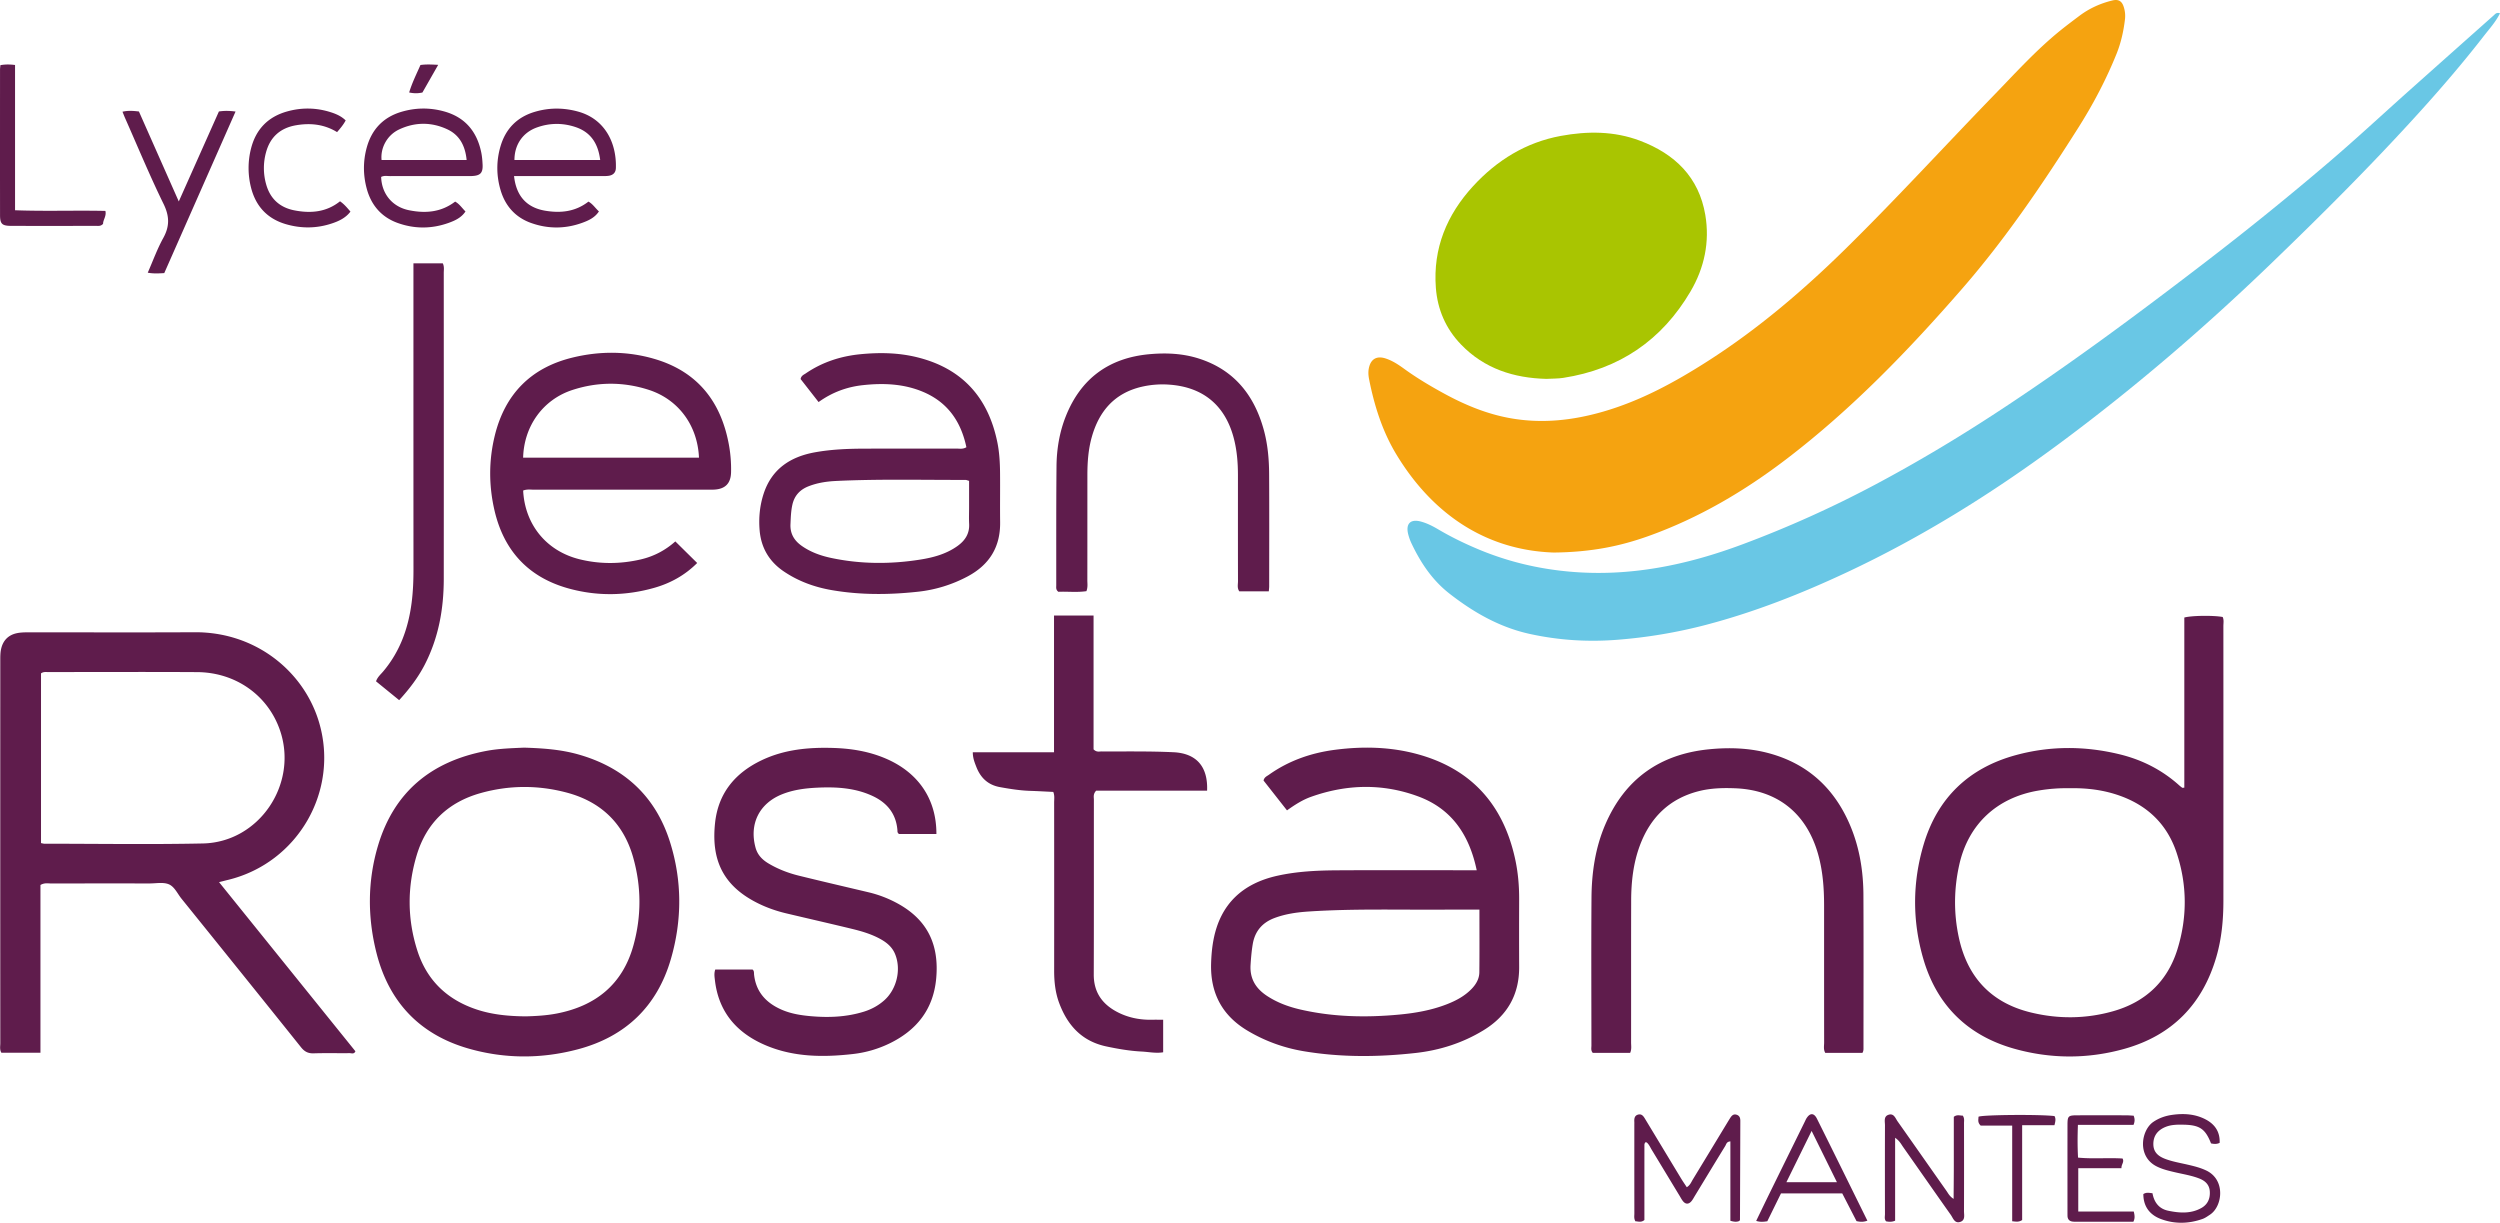 <svg xmlns="http://www.w3.org/2000/svg" width="600" height="293.46" viewBox="0 0 600 293.46"><path d="M372.884 132.61c-15.637-.529-28.704-8.623-37.725-23.493-3.368-5.552-5.293-11.665-6.56-18.003-.18-.9-.262-1.795-.084-2.698.436-2.206 1.833-3.082 3.978-2.403 1.673.53 3.13 1.504 4.538 2.525 3.066 2.223 6.314 4.148 9.632 5.956 5 2.723 10.218 4.879 15.857 5.88 7.522 1.338 14.896.533 22.176-1.565 9.096-2.62 17.294-7.095 25.211-12.166 12.15-7.781 23.047-17.096 33.298-27.196C455.32 47.51 466.8 34.96 478.633 22.754c5.152-5.315 10.127-10.818 15.91-15.485 1.47-1.186 2.984-2.317 4.493-3.454 2.386-1.797 5.05-3.007 7.95-3.708 1.337-.323 2.192.072 2.648 1.373a6.942 6.942 0 0 1 .363 3.129c-.339 2.862-.952 5.646-2.037 8.335-2.497 6.187-5.593 12.063-9.156 17.69-8.496 13.418-17.379 26.567-27.82 38.576-12.913 14.853-26.56 28.99-42.241 40.967-10.124 7.731-21.056 14.16-33.123 18.48-6.733 2.41-13.647 3.861-22.736 3.953z" fill="#f5a310"/><path d="M600 3.187c-1.04 2.093-2.527 3.71-3.856 5.422-5.002 6.446-10.312 12.63-15.796 18.676-11.378 12.545-23.366 24.494-35.557 36.229-16.01 15.41-32.858 29.865-50.732 43.087-15.948 11.797-32.72 22.264-50.7 30.706-10.951 5.141-22.184 9.577-33.908 12.655a120.865 120.865 0 0 1-21.39 3.591c-7.067.55-14.008.106-20.91-1.409-7.245-1.59-13.478-5.155-19.267-9.666-4.108-3.2-6.886-7.359-9.085-11.976a12.157 12.157 0 0 1-.843-2.34c-.608-2.508.59-3.655 3.061-2.988 1.474.399 2.826 1.088 4.124 1.854 3.196 1.884 6.521 3.5 9.944 4.918 6.953 2.88 14.162 4.587 21.682 5.252 14.392 1.272 28.091-1.576 41.452-6.566a265.171 265.171 0 0 0 31.798-14.311c9.874-5.253 19.472-10.978 28.835-17.096 17.334-11.326 33.948-23.651 50.363-36.252a727.595 727.595 0 0 0 30.099-24.374c6.252-5.35 12.284-10.959 18.425-16.44a14167.51 14167.51 0 0 1 20.814-18.525c.319-.283.6-.707 1.447-.447z" fill="#69c7e5"/><path d="M371.123 90.932c-7.723-.197-14.844-2.4-20.484-8.258-3.65-3.79-5.639-8.384-6.034-13.607-.715-9.46 2.63-17.516 8.935-24.385 5.72-6.229 12.678-10.524 21.065-12.066 6.384-1.174 12.8-1.184 19.002 1.16 8.358 3.16 14.129 8.739 15.666 17.807 1.098 6.478-.223 12.699-3.537 18.345-6.881 11.725-17.096 18.688-30.568 20.764-1.263.195-2.562.159-4.045.24z" fill="#a9c501"/><path d="M54.766 211.162c16.78-4.1 26.732-21.426 21.773-37.92-3.646-12.131-15.179-21.581-29.803-21.503-13.375.071-26.751.012-40.127.023-.826 0-1.67.026-2.477.187-2.15.427-3.452 1.789-3.89 3.915-.166.805-.174 1.651-.174 2.479-.008 30.68-.009 61.36.003 92.041 0 .734-.199 1.507.264 2.276h9.373v-40.263c.985-.577 1.835-.359 2.645-.36 7.859-.019 15.718-.015 23.577-.009 1.51.002 3.163-.338 4.491.164 1.434.542 2.142 2.256 3.132 3.484 9.582 11.878 19.162 23.759 28.697 35.675.839 1.049 1.7 1.494 3.039 1.451 2.869-.091 5.742-.011 8.614-.044.455-.005 1.072.318 1.396-.452l-32.726-40.59c1.025-.26 1.608-.411 2.193-.554zm-44.123-8.67c-.215 0-.43-.077-.8-.148v-40.732c.611-.43 1.156-.316 1.672-.316 11.93-.006 23.859-.054 35.787.012 9.28.051 17.048 5.595 19.916 14.032 4.367 12.845-5.023 26.807-18.524 27.092-12.679.267-25.367.063-38.051.06zm522.803-54.414c-2.24-.414-7.512-.349-9.21.133v40.829c-.356.023-.445.058-.487.027a8.596 8.596 0 0 1-.71-.556c-4.128-3.717-8.933-6.158-14.305-7.47-8.3-2.026-16.644-2.06-24.878.173-11.29 3.061-18.854 10.24-22.191 21.502-2.701 9.113-2.721 18.367-.046 27.49 3.25 11.084 10.612 18.306 21.688 21.455 8.818 2.507 17.806 2.527 26.63.038 11.36-3.204 18.675-10.673 21.98-22.022 1.279-4.387 1.697-8.892 1.7-13.44.01-21.982.006-43.965-.004-65.948 0-.738.162-1.501-.167-2.211zm-10.861 79.751c-2.395 7.726-7.702 12.676-15.46 14.872-6.52 1.846-13.142 1.891-19.714.293-9.54-2.32-15.239-8.462-17.294-18-1.259-5.843-1.19-11.71.125-17.533 2.186-9.674 9.039-16.036 18.93-17.716a39.698 39.698 0 0 1 7.585-.57c4.191-.083 8.212.429 12.096 1.83 6.671 2.406 11.29 6.917 13.528 13.647 2.552 7.673 2.592 15.473.204 23.177zm-157.988-12.068c.01-3.262-.28-6.495-.98-9.676-2.865-13.052-10.55-21.62-23.579-25.128-6.44-1.734-12.998-1.858-19.562-1.015-5.765.74-11.162 2.606-15.949 6.011-.476.34-1.095.558-1.276 1.375l5.628 7.165c1.978-1.417 3.78-2.547 5.777-3.258 8.557-3.049 17.208-3.246 25.729-.091 7.994 2.96 12.233 9.17 14.026 17.714h-2.798c-10.202 0-20.404-.042-30.605.017-4.834.029-9.675.248-14.416 1.298-8.323 1.845-13.676 6.744-15.334 15.289-.374 1.927-.543 3.884-.595 5.855-.187 7.041 2.662 12.417 8.729 16.037 4.195 2.504 8.726 4.141 13.534 4.944 8.933 1.493 17.911 1.415 26.877.41 5.762-.647 11.219-2.391 16.2-5.42 5.684-3.456 8.627-8.49 8.596-15.205-.026-5.44-.018-10.881-.002-16.322zm-9.553 17.577c-.017 1.57-.78 2.887-1.871 4.012-1.667 1.72-3.72 2.811-5.918 3.669-3.689 1.439-7.55 2.117-11.465 2.484-7.934.744-15.832.583-23.637-1.205-2.882-.66-5.637-1.666-8.126-3.32-2.656-1.767-4.098-4.113-3.89-7.413.104-1.662.246-3.312.518-4.95.514-3.102 2.272-5.183 5.216-6.29 2.645-.994 5.404-1.38 8.196-1.564 10.787-.706 21.589-.38 32.385-.448 2.78-.018 5.561-.003 8.612-.003 0 5.224.033 10.127-.02 15.028zM138.856 181.08c-4.177-1.19-8.458-1.507-13.095-1.646-2.841.134-6.015.206-9.141.803-13.09 2.499-22.057 9.812-25.901 22.735-2.528 8.497-2.533 17.184-.357 25.756 2.969 11.697 10.3 19.5 21.929 22.88 8.73 2.538 17.637 2.552 26.413.219 11.402-3.03 19.001-10.28 22.305-21.653 2.717-9.353 2.717-18.842-.224-28.14-3.45-10.902-10.932-17.82-21.929-20.954zm13.158 45.846c-2.595 9.322-9.027 14.495-18.366 16.314-2.53.493-5.09.621-7.44.687-4.156-.036-8.056-.402-11.818-1.652-7.062-2.345-11.935-6.99-14.215-14.096-2.442-7.608-2.46-15.318-.155-22.963 2.345-7.78 7.617-12.724 15.386-14.89 6.823-1.902 13.748-1.925 20.59-.11 8.147 2.162 13.597 7.298 15.934 15.468 2.017 7.051 2.048 14.19.084 21.242zm63.206-10.208a27.972 27.972 0 0 0-6.754-2.566c-5.58-1.323-11.167-2.617-16.734-3.99-2.571-.634-5.042-1.584-7.326-2.953-1.465-.879-2.597-2.028-3.07-3.755-1.566-5.707.892-10.648 6.385-12.839 2.71-1.08 5.555-1.44 8.422-1.575 4.557-.216 9.079.035 13.304 2.008 3.467 1.62 5.616 4.253 5.934 8.188.023.284-.063.616.388.923h8.969c.027-8.418-4.385-14.818-12.264-18.154-3.958-1.676-8.114-2.354-12.362-2.494-5.937-.195-11.783.323-17.251 2.917-6.392 3.032-10.47 7.876-11.243 15.057-.928 8.624 1.663 15.091 10.46 19.382 2.11 1.03 4.324 1.792 6.606 2.334 5.213 1.24 10.438 2.428 15.645 3.689 2.494.604 4.96 1.317 7.212 2.614 1.413.814 2.585 1.851 3.237 3.37 1.589 3.7.47 8.528-2.576 11.221-1.438 1.271-3.092 2.157-4.919 2.72-4.107 1.266-8.311 1.443-12.558 1.079-2.49-.214-4.951-.598-7.258-1.627-3.633-1.62-6.021-4.223-6.485-8.323-.05-.432.056-.921-.366-1.25h-8.958c-.321.944-.169 1.77-.074 2.587.879 7.572 5.182 12.558 11.982 15.504 6.798 2.945 13.957 2.993 21.161 2.176a26.907 26.907 0 0 0 8.668-2.493c6.548-3.15 10.577-8.158 11.283-15.53.777-8.118-2.008-14.238-9.458-18.22zm176.259-.554c.012-4.552.507-9.047 2.127-13.347 2.513-6.667 7.068-11.136 14.064-12.93 2.883-.738 5.828-.815 8.779-.698 10.04.395 17.02 5.91 19.83 15.591 1.192 4.106 1.501 8.307 1.502 12.55.003 10.954-.004 21.908.011 32.862.001.812-.204 1.66.264 2.491h8.929c.306-.505.25-.967.25-1.416.003-12.162.041-24.325-.015-36.488-.027-5.863-.974-11.592-3.324-17.007-3.775-8.7-10.137-14.503-19.368-16.995-4.731-1.278-9.574-1.426-14.399-.942-11.746 1.179-20.144 7.106-24.851 18.036-2.431 5.645-3.281 11.619-3.322 17.696-.08 11.785-.026 23.57-.015 35.355 0 .583-.178 1.217.33 1.771h8.964c.39-.873.225-1.716.226-2.534.012-11.332-.012-22.664.018-33.995zm-109.857-35.627c-5.737-.275-11.48-.163-17.22-.192-.57-.003-1.207.245-1.947-.496v-32.122h-9.49v32.81h-19.493c-.001 1.397.432 2.442.835 3.485 1.025 2.654 2.805 4.374 5.722 4.895 2.384.427 4.759.814 7.182.89 1.87.058 3.738.17 5.575.256.364.9.208 1.74.208 2.559.012 13.449.015 26.898.003 40.347-.002 2.666.282 5.287 1.219 7.791 2.003 5.353 5.448 9.138 11.283 10.38 2.814.6 5.634 1.089 8.504 1.233 1.705.086 3.414.472 5.156.177v-7.814c-.999 0-1.818-.015-2.636.003-3.083.066-6.024-.543-8.72-2.038-3.434-1.904-5.314-4.741-5.3-8.815.048-13.978.014-27.955.029-41.933 0-.646-.232-1.362.545-2.186h26.626c.236-5.81-2.582-8.966-8.081-9.23zm-41.59-55.176c-.048-3.93.017-7.861-.019-11.791-.022-2.494-.152-4.987-.654-7.44-2.212-10.815-8.505-17.768-19.344-20.41-4.462-1.088-8.99-1.149-13.518-.707-4.726.461-9.16 1.9-13.117 4.604-.465.318-1.101.531-1.23 1.36l4.31 5.517c3.29-2.36 6.809-3.641 10.625-4.057 4.94-.538 9.83-.345 14.479 1.622 5.915 2.504 9.087 7.157 10.372 13.275-.879.522-1.645.323-2.373.325-7.332.017-14.663-.003-21.995.016-4.008.01-8.013.163-11.966.876-5.921 1.068-10.4 4.006-12.339 9.982-.918 2.83-1.201 5.778-.952 8.739.35 4.162 2.273 7.465 5.74 9.827 3.491 2.38 7.38 3.799 11.512 4.52 6.9 1.203 13.845 1.153 20.78.391a32.785 32.785 0 0 0 11.841-3.643c5.219-2.764 7.918-7.033 7.847-13.006zm-10.282 5.716c-2.657 1.885-5.73 2.722-8.868 3.22-7.143 1.136-14.29 1.116-21.393-.388-2.527-.535-4.936-1.394-7.074-2.9-1.79-1.261-2.8-2.911-2.702-5.17.068-1.584.111-3.166.461-4.724.489-2.174 1.82-3.596 3.858-4.4 2.134-.842 4.383-1.178 6.645-1.285 10.344-.489 20.696-.224 31.045-.252.209 0 .418.109.858.23v6.254c0 1.36-.055 2.723.013 4.08.12 2.368-1.014 4.037-2.843 5.335zm-54.295-17.737a32.829 32.829 0 0 0-.548-6.765c-1.928-10.334-7.631-17.454-17.877-20.444-6.502-1.898-13.148-1.905-19.716-.291-9.948 2.445-16.135 8.798-18.564 18.706-1.46 5.955-1.456 11.996-.067 17.97 2.246 9.664 8.131 16.027 17.725 18.698 6.838 1.903 13.75 1.808 20.585-.128 3.896-1.104 7.377-3.014 10.33-5.968l-5.246-5.18c-2.415 2.159-5.206 3.612-8.345 4.334-4.86 1.118-9.75 1.15-14.592-.037-7.963-1.952-13.158-8.285-13.584-16.504.934-.364 1.773-.208 2.59-.209 13.826-.011 27.652-.008 41.478-.008.605 0 1.21.025 1.813-.01 2.656-.15 3.96-1.515 4.018-4.164zm-49.904-3.503c.202-7.577 4.755-13.926 11.803-16.234 6.051-1.982 12.207-2.004 18.278-.063 7.175 2.293 11.784 8.54 12.124 16.297h-42.205zm128.466 32.196c2.168-.098 4.482.185 6.724-.154.376-.968.22-1.806.222-2.625.013-8.389.007-16.777.01-25.166 0-3.108.209-6.192 1.057-9.203 1.754-6.221 5.466-10.522 11.937-12.051a22.145 22.145 0 0 1 6.755-.511c8.043.596 13.297 4.971 15.365 12.765.782 2.946 1.019 5.948 1.019 8.98 0 8.464-.008 16.928.012 25.393.002.803-.244 1.66.31 2.454h7.086c.046-.575.09-.874.09-1.174.004-8.993.04-17.987-.014-26.98-.022-3.63-.344-7.254-1.33-10.768-2.311-8.244-7.122-14.239-15.502-16.93-3.877-1.245-7.887-1.42-11.891-1.057-9.701.88-16.476 5.822-20.085 14.929-1.52 3.835-2.182 7.874-2.22 11.972-.09 9.522-.055 19.044-.062 28.567 0 .508-.139 1.075.517 1.559zm-147.75-78.836h-7.042v2.833c0 23.569-.006 47.138.008 70.706.002 2.649-.106 5.287-.443 7.911-.786 6.114-2.792 11.725-6.828 16.506-.608.72-1.38 1.365-1.714 2.368l5.55 4.518c2.441-2.668 4.54-5.412 6.14-8.52 3.325-6.46 4.562-13.393 4.567-20.583.017-24.475.008-48.95-.002-73.426 0-.734.164-1.498-.237-2.313zM95.438 53.51c4.044 1.457 8.166 1.443 12.216-.01 1.53-.55 3.061-1.24 4.06-2.748-.847-.837-1.45-1.806-2.482-2.368-3.395 2.595-7.16 2.864-11.07 2.072-3.999-.81-6.558-3.927-6.689-7.986.702-.388 1.471-.202 2.208-.205 6.046-.016 12.093-.01 18.14-.01.453 0 .907.014 1.36-.003 2.095-.079 2.738-.727 2.641-2.755-.047-.98-.127-1.97-.325-2.927-1.038-5.017-3.889-8.439-8.913-9.831-3.426-.95-6.87-.912-10.285.112-4.347 1.305-7.08 4.222-8.275 8.544-.904 3.267-.892 6.594-.012 9.865 1.07 3.977 3.522 6.843 7.426 8.25zm.317-22.424c3.817-1.81 7.773-1.83 11.588-.055 2.977 1.385 4.32 3.996 4.649 7.375H91.577c-.296-2.929 1.339-5.974 4.179-7.32zm31.732 22.438c4.046 1.438 8.162 1.425 12.207-.034 1.525-.55 3.053-1.234 4.046-2.75-.89-.816-1.492-1.803-2.513-2.355-3.122 2.424-6.635 2.809-10.344 2.192-4.446-.738-6.992-3.494-7.51-8.32h2.422c6.193 0 12.386 0 18.579-.004.603 0 1.217.027 1.806-.077 1.004-.177 1.602-.785 1.633-1.856.182-6.12-2.693-11.775-9.06-13.536-3.508-.97-7.01-.972-10.494.083-4.155 1.258-6.865 4.021-8.104 8.143-1.067 3.552-1.056 7.172.017 10.724 1.14 3.772 3.581 6.463 7.315 7.79zm1.345-22.926c3.064-1.107 6.214-1.136 9.306-.098 3.683 1.237 5.424 3.996 5.906 7.904h-20.577c-.001-3.636 1.956-6.574 5.365-7.806zM39.245 48.922c1.445 2.954 1.502 5.374-.062 8.202-1.44 2.604-2.457 5.444-3.723 8.323 1.425.257 2.605.173 3.962.098l17.11-38.774c-1.506-.202-2.684-.207-3.995-.02l-9.629 21.596-9.566-21.588c-1.356-.163-2.581-.262-3.944.052.25.62.405 1.037.585 1.443 3.058 6.903 5.946 13.89 9.262 20.668zM2.724 54.21c6.798.019 13.595.008 20.393.002.516 0 1.07.107 1.624-.493-.031-.926.855-1.86.55-3.099-7.234-.163-14.365.118-21.68-.16V15.596c-1.245-.151-2.287-.172-3.515.038-.041.474-.09.766-.09 1.06-.004 11.631-.012 23.263.002 34.894.002 2.168.469 2.615 2.716 2.621zm414.131 213.35c-.819-.303-1.264.204-1.644.814-.28.448-.557.898-.83 1.35-2.702 4.456-5.396 8.915-8.11 13.363-.375.615-.626 1.347-1.442 1.846-.474-.723-.936-1.384-1.353-2.073-2.894-4.78-5.777-9.566-8.669-14.347-.358-.593-.765-1.208-1.58-1.03-.94.206-1.04.968-.991 1.776.014.226.001.454.001.68 0 7.102-.003 14.203.008 21.304 0 .59-.142 1.21.26 1.87.648.013 1.368.35 2.15-.311 0-5.993-.002-12.031.004-18.07 0-.144.064-.291.116-.43.02-.055.084-.107.14-.133.274-.127.09.245.231-.04.61.484.888 1.196 1.272 1.828 2.233 3.68 4.457 7.365 6.687 11.046.273.452.517.933.854 1.333.609.72 1.315.7 1.93.017.35-.387.592-.872.866-1.323 2.432-4 4.853-8.006 7.304-11.994.247-.403.305-1.046 1.232-1.095v19.05c.889.264 1.532.31 2.106.06.107-.127.197-.185.197-.243.032-7.93.056-15.858.084-23.787.003-.651-.15-1.213-.823-1.46zM68.68 53.821c3.647 1.052 7.314 1.017 10.926-.179 1.71-.566 3.345-1.322 4.502-2.855-.783-.915-1.493-1.78-2.502-2.475-3.295 2.632-7.053 2.94-10.972 2.17-3.497-.686-5.794-2.788-6.757-6.241a14.285 14.285 0 0 1-.048-7.613c.995-3.749 3.452-5.922 7.248-6.57 3.437-.585 6.748-.238 9.82 1.65.804-.926 1.52-1.772 2.064-2.807-1.053-1.027-2.301-1.558-3.59-1.97-3.472-1.108-6.984-1.163-10.488-.176-4.621 1.301-7.51 4.34-8.658 8.977a18.964 18.964 0 0 0 0 9.2c1.124 4.547 3.923 7.583 8.455 8.89zm402.68 215.777c0-.588.152-1.21-.299-1.847-.647.016-1.38-.325-2.147.29v6.54c0 2.19.006 4.38-.002 6.571-.008 2.13-.03 4.26-.046 6.582-.977-.608-1.286-1.315-1.709-1.916-3.915-5.555-7.803-11.128-11.728-16.676-.53-.75-.885-1.998-2.151-1.604-1.256.391-.883 1.611-.885 2.54-.022 7.1-.017 14.201-.003 21.301.001.58-.196 1.213.27 1.74.666.124 1.33.204 2.168-.154v-9.633-10.264c1.072.74 1.43 1.51 1.9 2.179 3.823 5.434 7.616 10.89 11.457 16.313.563.794.92 2.172 2.32 1.68 1.204-.424.85-1.637.852-2.568.022-7.025.015-14.05.004-21.074zm58.152 11.33c-1.446-.693-2.977-1.062-4.521-1.42-1.763-.409-3.554-.706-5.26-1.341-1.679-.624-2.915-1.573-2.927-3.571-.011-1.932.967-3.336 2.933-4.134 1.368-.555 2.803-.56 4.241-.535 3.936.065 5.284.974 6.67 4.492.656.14 1.315.227 2.066-.13.112-2.617-1.122-4.45-3.357-5.622-2.495-1.308-5.188-1.483-7.943-1.11-1.672.226-3.21.743-4.623 1.704-2.878 1.956-3.973 8.258.787 10.669 1.433.725 2.973 1.076 4.515 1.436 1.91.447 3.858.752 5.697 1.462 1.432.553 2.462 1.47 2.562 3.129.105 1.737-.52 3.133-2.061 3.985-2.538 1.403-5.252 1.192-7.944.628-2.236-.468-3.374-2.074-3.75-4.188-.815-.099-1.485-.27-2.197.203.009 2.977 1.536 4.985 4.231 5.989 3.29 1.226 6.67 1.146 9.987-.03.628-.222 1.193-.641 1.76-1.01 3.007-1.951 3.855-8.344-.866-10.606zM433.555 268.4c-.16.254-.275.537-.408.807-2.73 5.547-5.462 11.091-8.186 16.64-1.152 2.348-2.284 4.705-3.478 7.168.995.322 1.791.214 2.67.09l3.288-6.694h14.694l3.431 6.661c.878.188 1.609.255 2.604-.11-4.086-8.273-8.07-16.388-12.107-24.478-.713-1.43-1.675-1.41-2.508-.084zm-4.822 15.33l6.055-12.309 6.075 12.31h-12.13zm83.313-13.759c.333-.816.335-1.447.028-2.204-.582-.032-1.172-.091-1.761-.092a2249.71 2249.71 0 0 0-11.562-.002c-2.46.007-2.552.099-2.555 2.552-.008 6.8-.003 13.602-.003 20.403 0 .378.004.755.007 1.133.009.921.499 1.377 1.394 1.438.076.005.151.01.227.01h14.188c.405-.8.335-1.457.092-2.449h-13.318v-10.388h10.37c-.072-.907.745-1.487.258-2.33-3.525-.22-7.06.134-10.68-.216-.142-2.667-.13-5.173-.03-7.855h13.345zm-37.21-1.94c.018.634-.3 1.33.54 2.12h7.55v22.952c.888.08 1.554.26 2.39-.293v-22.763h7.75c.26-.944.364-1.582.013-2.186-3.509-.442-17.679-.313-18.243.17zM101.382 22.202l3.785-6.64c-1.644-.086-2.904-.15-4.257.038-.953 2.17-2.013 4.274-2.709 6.593 1.159.25 2.115.238 3.18.01z" fill="#5f1c4c"/></svg>